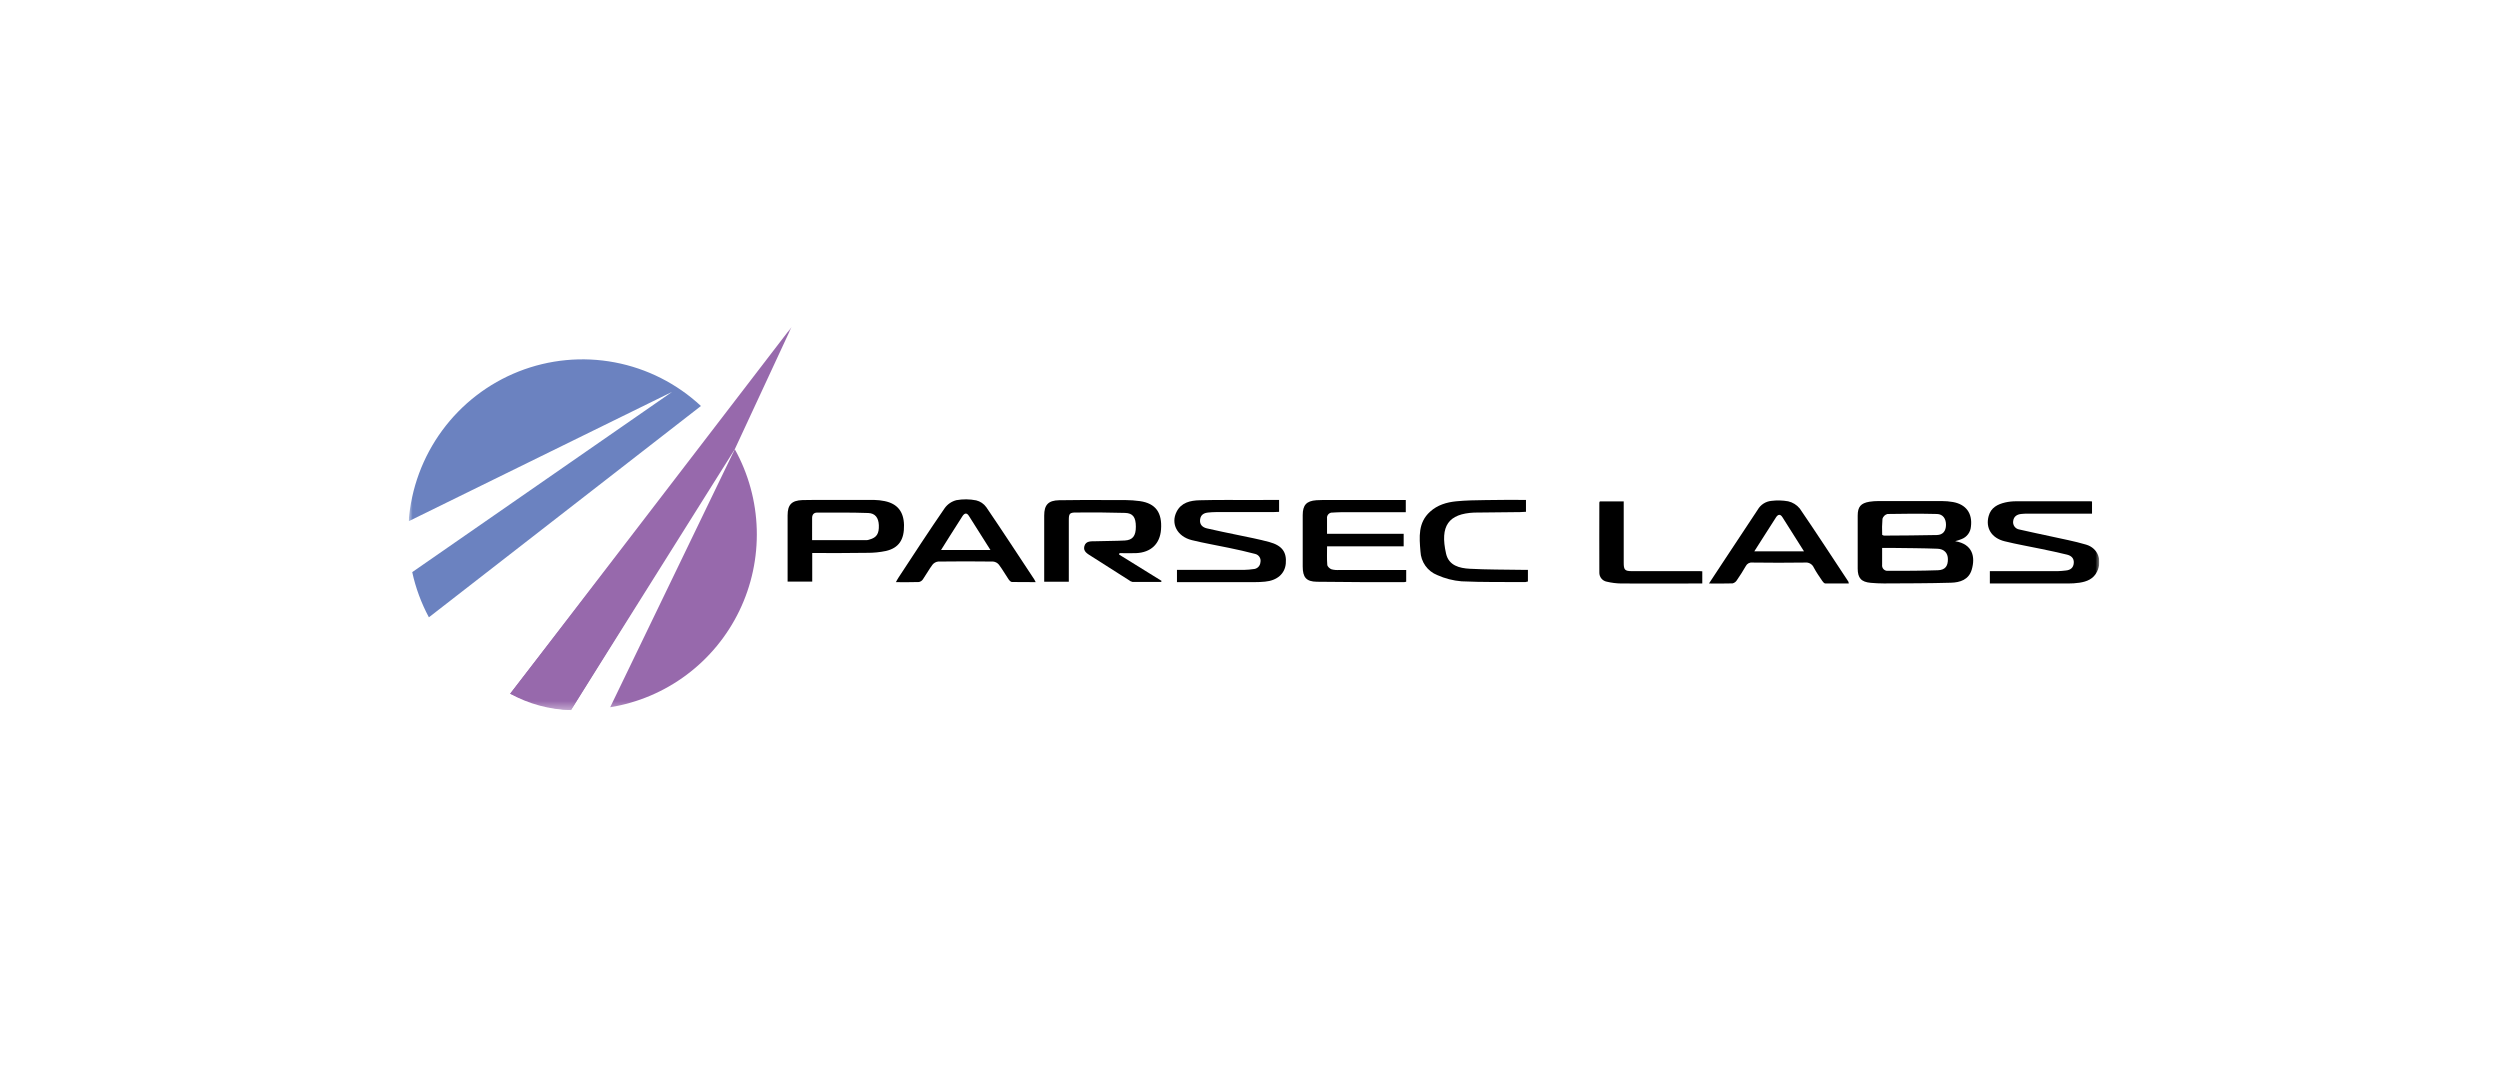 <svg width="312" height="134" viewBox="0 0 312 134" fill="none" xmlns="http://www.w3.org/2000/svg">
<g clip-path="url(#clip0_414_6674)">
<mask id="mask0_414_6674" style="mask-type:luminance" maskUnits="userSpaceOnUse" x="51" y="40" width="211" height="49">
<path d="M262 40.802H51V88.622H262V40.802Z" fill="white"/>
</mask>
<g mask="url(#mask0_414_6674)">
<path d="M89.642 52.992L63.669 86.576C66.109 87.695 68.582 88.462 71.261 88.616L91.584 55.857C91.014 54.851 90.365 53.893 89.642 52.992Z" fill="#9769AC"/>
<path d="M83.885 48.903L51.446 71.402C51.874 73.37 52.574 75.268 53.526 77.041L87.478 50.668C84.475 47.874 80.749 45.988 76.727 45.226C72.705 44.463 68.55 44.856 64.74 46.358C60.93 47.861 57.62 50.412 55.189 53.719C52.759 57.026 51.307 60.954 51 65.052L83.885 48.903Z" fill="#6B82C0"/>
<path d="M76.15 88.265C79.603 87.707 82.871 86.321 85.677 84.225C88.484 82.13 90.746 79.386 92.272 76.226C93.798 73.067 94.543 69.584 94.444 66.074C94.345 62.563 93.405 59.129 91.703 56.061L76.15 88.265Z" fill="#9769AC"/>
<path d="M98.792 40.802L63.669 86.576C65.996 87.861 68.598 88.563 71.254 88.622L91.703 56.061L98.792 40.802Z" fill="#9769AC"/>
<path d="M244.002 67.543C246.23 67.904 246.528 69.539 246.074 71.087C245.705 72.353 244.61 72.693 243.48 72.724C240.693 72.806 237.903 72.799 235.114 72.814C234.567 72.814 234.018 72.785 233.472 72.738C232.282 72.632 231.841 72.141 231.841 70.957C231.841 68.754 231.841 66.552 231.841 64.35C231.841 63.25 232.223 62.795 233.316 62.614C233.685 62.559 234.057 62.532 234.43 62.532C237.069 62.532 239.709 62.532 242.348 62.532C242.809 62.533 243.269 62.573 243.723 62.651C245.365 62.943 246.182 64.064 245.971 65.726C245.943 66.069 245.819 66.397 245.613 66.672C245.406 66.947 245.126 67.157 244.805 67.278C244.538 67.395 244.267 67.461 244.002 67.543ZM234.889 68.381C234.889 69.16 234.889 69.82 234.889 70.48C234.876 70.579 234.884 70.681 234.914 70.777C234.945 70.873 234.997 70.96 235.066 71.034C235.134 71.107 235.219 71.163 235.313 71.199C235.406 71.235 235.507 71.249 235.607 71.24C237.694 71.24 239.78 71.24 241.865 71.166C242.765 71.132 243.11 70.636 243.097 69.775C243.097 69.033 242.638 68.513 241.804 68.482C239.917 68.41 238.027 68.407 236.14 68.381C235.749 68.376 235.359 68.381 234.889 68.381ZM234.889 66.749C235.005 66.799 235.066 66.847 235.124 66.844C237.32 66.828 239.516 66.823 241.722 66.772C242.474 66.754 242.849 66.277 242.86 65.514C242.871 64.75 242.487 64.165 241.741 64.146C239.677 64.096 237.613 64.104 235.549 64.146C235.405 64.185 235.272 64.259 235.164 64.363C235.056 64.467 234.976 64.597 234.932 64.74C234.877 65.408 234.865 66.079 234.895 66.749H234.889Z" fill="black"/>
<path d="M144.919 72.626C143.726 72.626 142.531 72.626 141.338 72.626C141.166 72.587 141.007 72.507 140.873 72.393C139.316 71.405 137.756 70.419 136.204 69.42C135.747 69.126 135.149 68.832 135.325 68.172C135.512 67.461 136.21 67.565 136.766 67.546C137.973 67.504 139.181 67.52 140.388 67.454C141.367 67.4 141.76 66.86 141.755 65.734C141.755 64.56 141.393 64.04 140.406 64.011C138.366 63.95 136.322 63.942 134.28 63.961C133.475 63.961 133.388 64.114 133.388 64.923C133.388 67.234 133.388 69.546 133.388 71.86V72.603H130.316V71.543C130.316 69.141 130.316 66.741 130.316 64.34C130.316 63.014 130.82 62.453 132.182 62.429C134.335 62.389 136.489 62.394 138.643 62.408C139.849 62.408 141.068 62.368 142.256 62.538C144.246 62.824 145.051 63.992 144.895 66.089C144.763 67.872 143.642 68.948 141.791 69.03C141.1 69.062 140.406 69.03 139.712 69.03L139.661 69.208L144.959 72.491L144.919 72.626Z" fill="black"/>
<path d="M175.492 72.603C175.406 72.627 175.318 72.644 175.229 72.653C171.602 72.653 167.976 72.653 164.349 72.603C163.014 72.584 162.579 72.049 162.579 70.697C162.579 68.558 162.579 66.42 162.579 64.284C162.579 63.036 163.043 62.517 164.283 62.429C164.811 62.389 165.339 62.403 165.866 62.403H175.442V63.926H167.313C166.983 63.926 166.656 63.956 166.326 63.969C166.227 63.959 166.127 63.972 166.033 64.006C165.939 64.041 165.855 64.097 165.786 64.17C165.717 64.242 165.666 64.33 165.636 64.425C165.606 64.521 165.599 64.622 165.613 64.721C165.613 65.334 165.613 65.948 165.613 66.619H175.178V68.18H165.618C165.618 69.014 165.582 69.77 165.645 70.498C165.661 70.703 165.949 70.97 166.173 71.05C166.491 71.132 166.822 71.16 167.15 71.132C169.674 71.132 172.202 71.132 174.733 71.132H175.495L175.492 72.603Z" fill="black"/>
<path d="M101.366 69.017V72.587H98.293V64.319C98.293 62.993 98.787 62.463 100.141 62.41C101.326 62.376 102.516 62.392 103.699 62.392C105.499 62.392 107.301 62.392 109.101 62.392C109.54 62.399 109.978 62.448 110.408 62.538C111.991 62.864 112.783 63.844 112.82 65.524C112.862 67.342 112.176 68.386 110.569 68.76C109.796 68.921 109.009 69 108.22 68.993C105.971 69.035 103.712 69.017 101.366 69.017ZM101.35 67.408H108.199C108.308 67.397 108.415 67.371 108.518 67.332C109.405 67.091 109.719 66.603 109.679 65.54C109.642 64.634 109.236 64.056 108.36 64.024C106.232 63.947 104.105 63.974 101.978 63.971C101.553 63.971 101.35 64.236 101.352 64.655C101.352 65.553 101.35 66.452 101.35 67.408Z" fill="black"/>
<path d="M248.334 72.82V71.277H249.06C251.655 71.277 254.248 71.277 256.84 71.277C257.168 71.277 257.495 71.227 257.822 71.198C258.402 71.145 258.772 70.845 258.809 70.246C258.846 69.647 258.468 69.343 257.962 69.218C256.906 68.953 255.824 68.736 254.75 68.508C253.227 68.187 251.688 67.928 250.176 67.551C248.529 67.143 247.777 65.887 248.184 64.4C248.471 63.34 249.305 62.93 250.261 62.704C250.711 62.605 251.17 62.557 251.63 62.559C254.641 62.559 257.653 62.559 260.665 62.559C260.791 62.559 260.928 62.559 261.084 62.58V64.106H260.353C257.936 64.106 255.517 64.106 253.1 64.106C252.815 64.106 252.527 64.106 252.245 64.143C251.717 64.196 251.313 64.459 251.245 65.021C251.225 65.141 251.229 65.264 251.257 65.383C251.285 65.502 251.337 65.614 251.409 65.713C251.48 65.812 251.571 65.895 251.675 65.958C251.78 66.021 251.895 66.063 252.015 66.081C253.275 66.38 254.544 66.629 255.808 66.91C257.326 67.252 258.865 67.528 260.351 67.97C261.836 68.413 262.391 69.939 261.712 71.341C261.271 72.25 260.445 72.584 259.522 72.722C259.043 72.791 258.561 72.824 258.078 72.82C255.088 72.82 252.1 72.82 249.104 72.82H248.334Z" fill="black"/>
<path d="M159.63 62.389V63.879C159.348 63.879 159.102 63.91 158.838 63.91C156.463 63.91 154.087 63.91 151.712 63.91C151.406 63.91 151.1 63.934 150.794 63.963C150.265 64.011 149.857 64.228 149.775 64.811C149.685 65.458 150.06 65.813 150.633 65.945C151.92 66.242 153.214 66.507 154.499 66.772C155.784 67.037 157.139 67.302 158.416 67.647C160.013 68.084 160.594 68.908 160.467 70.334C160.353 71.601 159.387 72.454 157.875 72.589C157.439 72.632 156.998 72.65 156.555 72.65C153.589 72.65 150.622 72.65 147.656 72.65H146.885V71.118H147.597C150.168 71.118 152.739 71.118 155.312 71.118C155.684 71.11 156.056 71.079 156.423 71.023C156.646 71.016 156.858 70.927 157.02 70.773C157.181 70.619 157.281 70.411 157.299 70.188C157.327 70.075 157.331 69.957 157.312 69.843C157.293 69.728 157.252 69.618 157.19 69.519C157.128 69.42 157.047 69.335 156.952 69.268C156.858 69.201 156.75 69.153 156.637 69.128C155.555 68.842 154.462 68.598 153.369 68.373C151.823 68.044 150.26 67.787 148.73 67.406C146.908 66.95 146.078 65.349 146.845 63.855C147.437 62.699 148.572 62.463 149.707 62.432C151.968 62.371 154.232 62.405 156.497 62.4L159.63 62.389Z" fill="black"/>
<path d="M129.255 72.65C128.199 72.65 127.244 72.65 126.291 72.634C126.143 72.634 125.964 72.436 125.863 72.287C125.457 71.688 125.101 71.05 124.665 70.472C124.577 70.362 124.467 70.271 124.343 70.204C124.219 70.137 124.082 70.096 123.942 70.082C121.655 70.052 119.367 70.052 117.08 70.082C116.941 70.098 116.806 70.142 116.684 70.21C116.561 70.279 116.454 70.372 116.367 70.483C115.937 71.063 115.589 71.707 115.177 72.303C115.061 72.476 114.882 72.596 114.678 72.637C113.757 72.669 112.831 72.653 111.807 72.653C111.941 72.414 112.02 72.25 112.121 72.102C114.034 69.187 115.929 66.272 117.895 63.42C118.25 62.924 118.768 62.571 119.358 62.421C120.175 62.275 121.011 62.283 121.825 62.445C122.336 62.568 122.786 62.872 123.092 63.301C125.122 66.285 127.091 69.309 129.078 72.311C129.123 72.388 129.157 72.465 129.255 72.65ZM123.61 68.643C122.665 67.146 121.796 65.755 120.912 64.374C120.635 63.94 120.347 64.051 120.105 64.432C119.6 65.227 119.091 66.022 118.587 66.817C118.217 67.4 117.853 67.986 117.441 68.641L123.61 68.643Z" fill="black"/>
<path d="M213.281 72.82C213.946 71.813 214.522 70.933 215.1 70.056C216.523 67.909 217.95 65.766 219.362 63.614C219.537 63.306 219.784 63.044 220.08 62.852C220.377 62.66 220.716 62.542 221.068 62.509C221.762 62.422 222.466 62.44 223.155 62.562C223.728 62.69 224.241 63.009 224.612 63.465C226.676 66.481 228.663 69.545 230.682 72.595C230.706 72.666 230.723 72.74 230.732 72.815C229.738 72.815 228.763 72.815 227.787 72.815C227.661 72.815 227.507 72.629 227.415 72.494C227.046 71.948 226.665 71.405 226.359 70.827C226.268 70.621 226.113 70.45 225.917 70.338C225.721 70.227 225.495 70.181 225.272 70.207C223.073 70.244 220.875 70.231 218.673 70.207C218.513 70.189 218.353 70.221 218.211 70.298C218.07 70.374 217.955 70.493 217.882 70.636C217.533 71.246 217.153 71.842 216.754 72.42C216.635 72.612 216.446 72.751 216.227 72.807C215.285 72.841 214.372 72.82 213.281 72.82ZM225.137 68.803C224.203 67.321 223.329 65.93 222.445 64.544C222.181 64.123 221.891 64.178 221.637 64.578C221.155 65.335 220.669 66.095 220.178 66.86L218.94 68.803H225.137Z" fill="black"/>
<path d="M190.441 62.389V63.873C190.198 63.873 189.966 63.908 189.736 63.91L184.194 63.969H183.996C180.784 64.114 179.673 65.609 180.472 69.107C180.813 70.583 182.143 70.912 183.418 70.981C185.566 71.097 187.72 71.079 189.871 71.116C190.135 71.116 190.399 71.116 190.684 71.116V72.571C190.583 72.606 190.478 72.629 190.373 72.642C187.717 72.626 185.057 72.674 182.404 72.549C181.357 72.464 180.331 72.2 179.372 71.77C178.774 71.535 178.258 71.13 177.885 70.605C177.513 70.08 177.3 69.457 177.273 68.813C177.128 67.037 176.952 65.227 178.477 63.857C179.39 63.023 180.538 62.683 181.723 62.564C182.909 62.445 184.178 62.426 185.418 62.41C187.063 62.373 188.731 62.389 190.441 62.389Z" fill="black"/>
<path d="M212.445 71.299V72.82H211.761C208.618 72.82 205.478 72.833 202.334 72.82C201.721 72.811 201.111 72.735 200.515 72.592C200.251 72.542 200.013 72.398 199.845 72.187C199.676 71.976 199.589 71.712 199.597 71.442C199.581 68.527 199.597 65.628 199.597 62.72C199.597 62.681 199.631 62.641 199.663 62.575H202.64V70.218C202.64 71.111 202.772 71.278 203.661 71.278C206.406 71.278 209.154 71.278 211.898 71.278C212.073 71.278 212.244 71.278 212.445 71.299Z" fill="black"/>
</g>
</g>
<defs>
<clipPath id="clip0_414_6674">
<rect width="211" height="48" fill="white" transform="translate(51 40.643)"/>
</clipPath>
</defs>
</svg>
